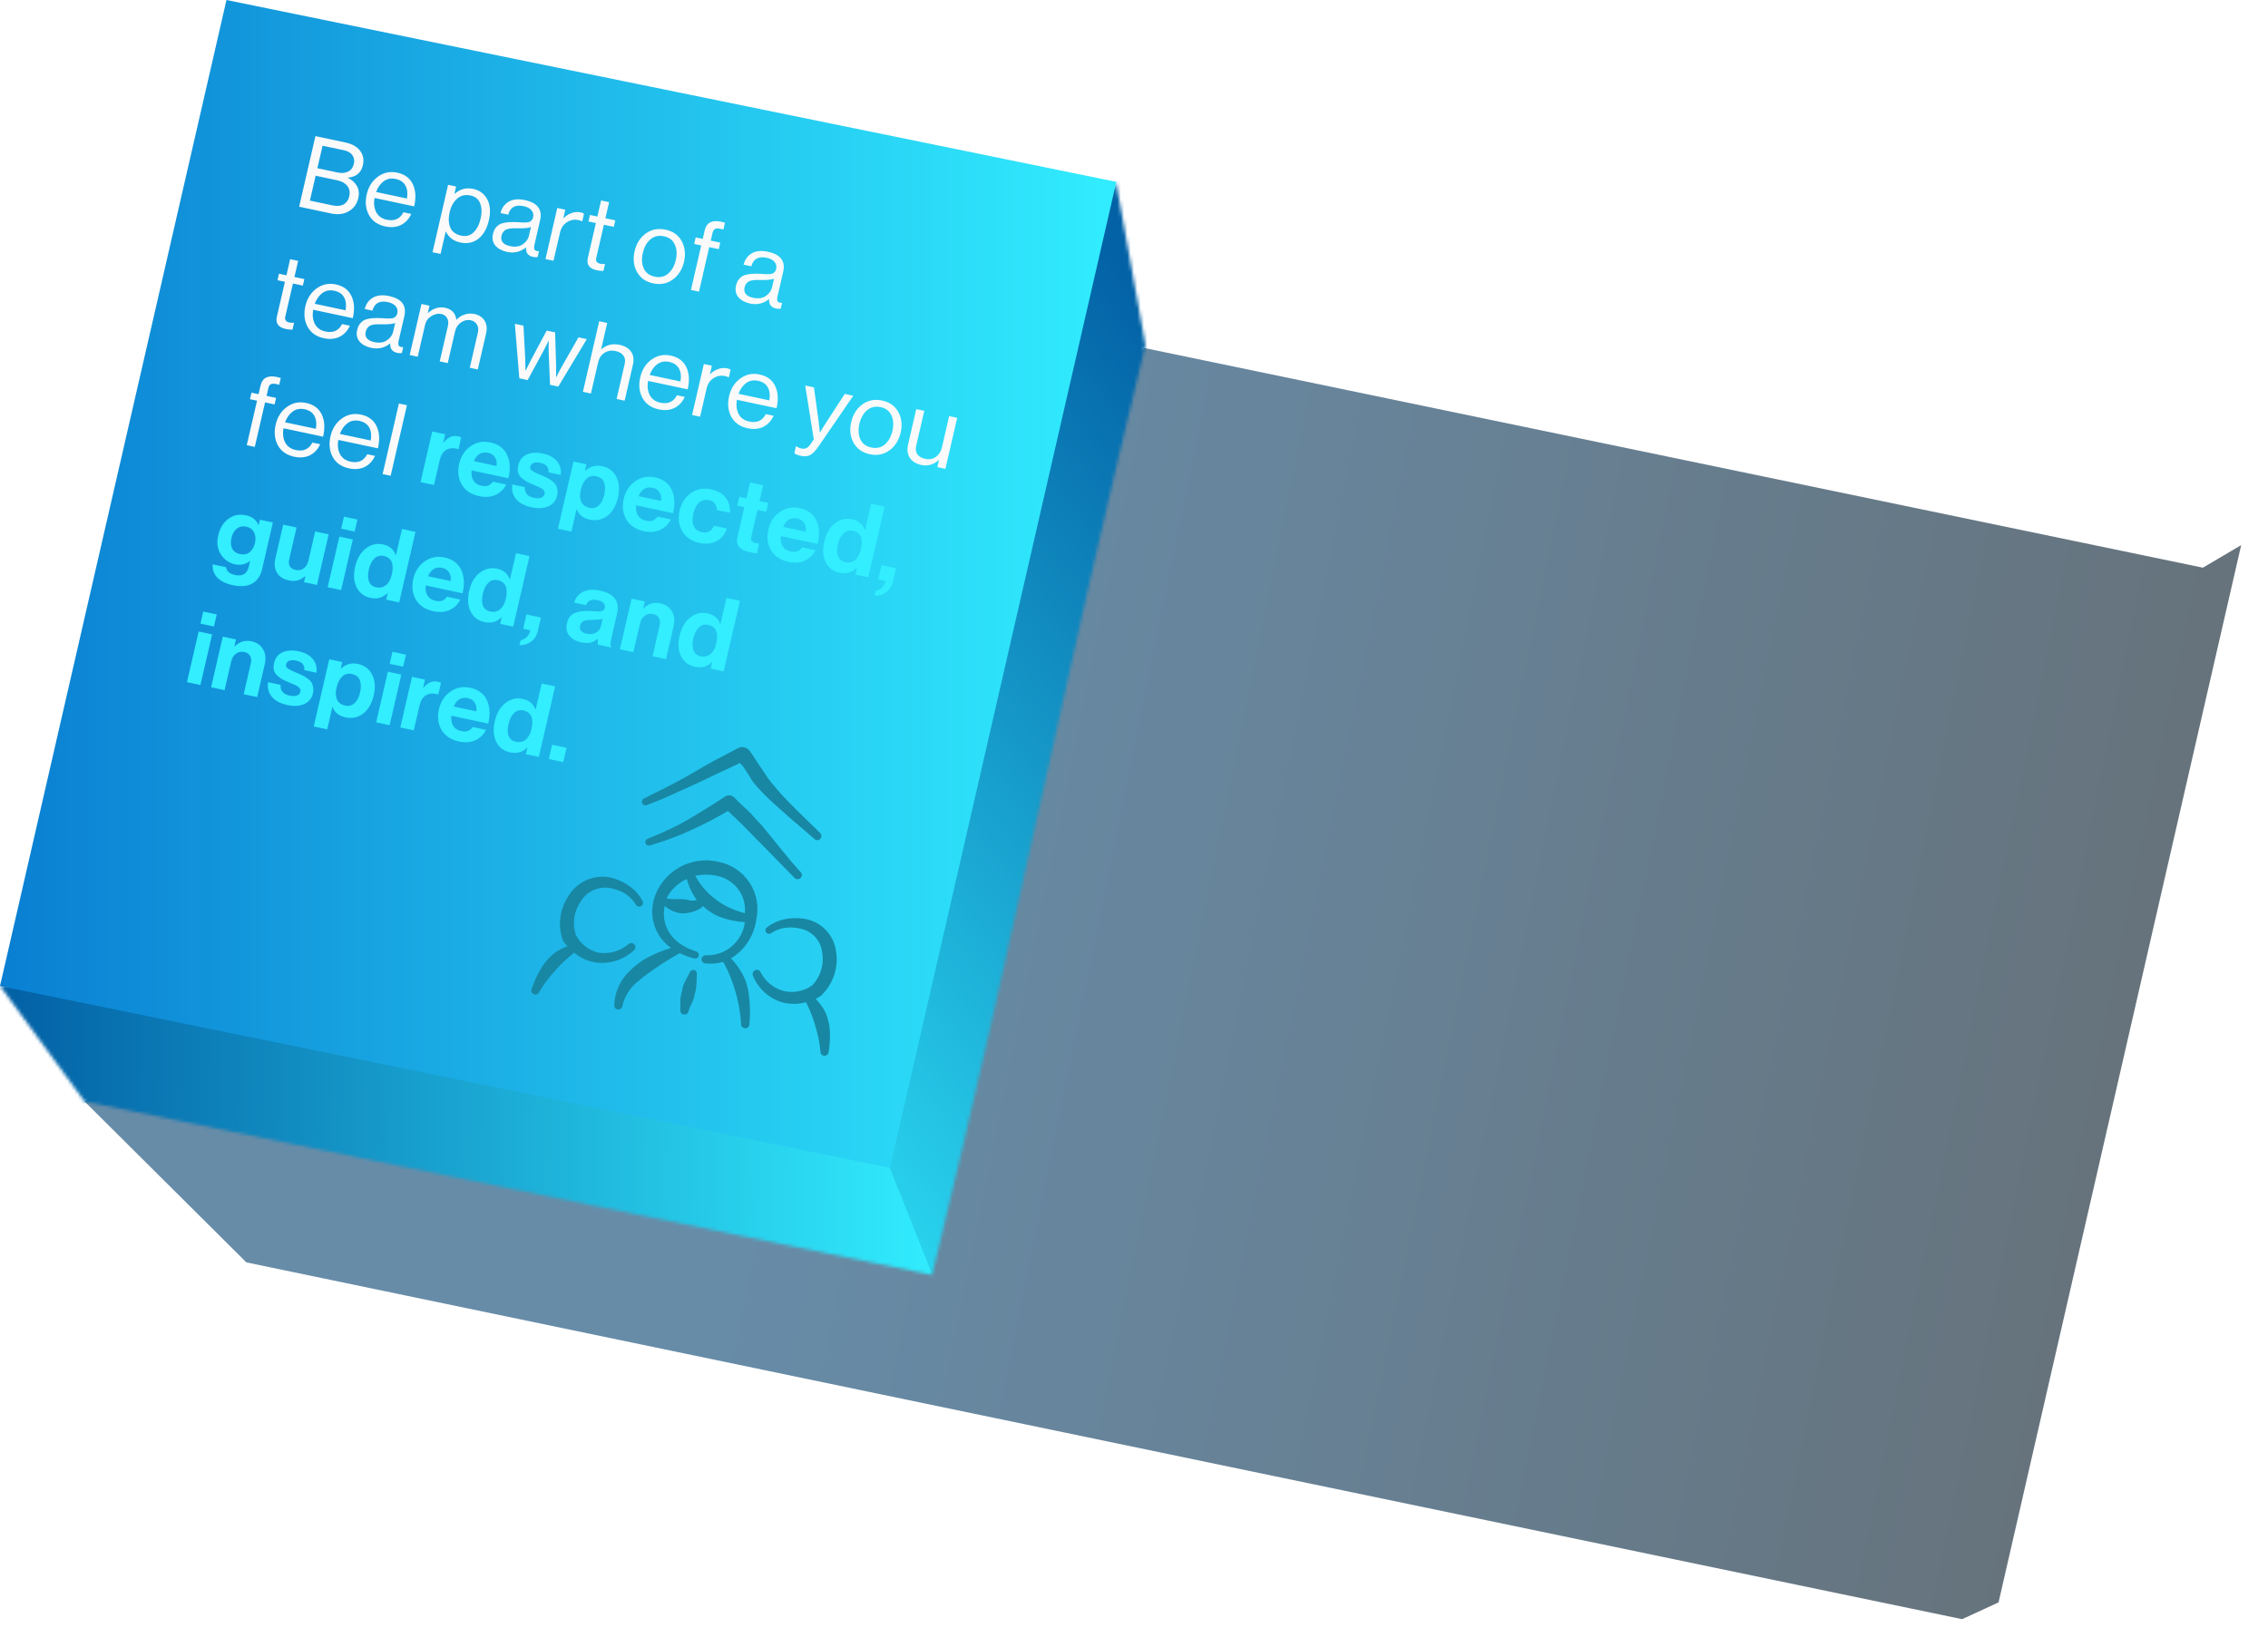 <svg width="687" height="499" viewBox="0 0 687 499" fill="none" xmlns="http://www.w3.org/2000/svg">
<g filter="url(#filter0_f_2307_1271)">
<path d="M74.626 382.499L25.616 333.739L346.727 105.466L667.274 172.007L678.874 165.173L605.384 485.517L594.355 490.604L74.626 382.499Z" fill="url(#paint0_linear_2307_1271)" fill-opacity="0.6"/>
</g>
<mask id="mask0_2307_1271" style="mask-type:alpha" maskUnits="userSpaceOnUse" x="0" y="55" width="347" height="332">
<path d="M214.558 264.716L0.012 298.743L25.623 333.746L282.373 386.301C309.532 274.307 319.809 216.518 346.969 104.524L338.049 55.097L214.558 264.716Z" fill="#D9D9D9"/>
</mask>
<g mask="url(#mask0_2307_1271)">
<g filter="url(#filter1_n_2307_1271)">
<path d="M24.097 342.285L286.054 401.275L320.406 255.031L16.915 197.744L-6.433 297.733L24.097 342.285Z" fill="url(#paint1_linear_2307_1271)"/>
</g>
<g filter="url(#filter2_n_2307_1271)">
<path d="M283.583 389.209L269.483 353.714L238.939 126.747L339.298 53.221L348.815 105.771L283.583 389.209Z" fill="url(#paint2_linear_2307_1271)"/>
</g>
</g>
<g filter="url(#filter3_n_2307_1271)">
<path d="M338.152 55.106L68.601 0L0 298.755L269.574 353.849L338.152 55.106Z" fill="url(#paint3_linear_2307_1271)"/>
</g>
<path fill-rule="evenodd" clip-rule="evenodd" d="M192.119 287.871C192.334 287.648 192.461 287.357 192.478 287.051C192.494 286.746 192.397 286.447 192.207 286.209C192.016 285.972 191.744 285.814 191.441 285.763C191.138 285.712 190.825 285.772 190.56 285.933C189.315 287.024 187.849 287.836 186.265 288.311C184.681 288.787 183.017 288.914 181.389 288.685C179.895 288.346 178.498 287.688 177.296 286.755C176.093 285.823 175.112 284.639 174.422 283.286C173.862 281.61 173.703 279.821 173.96 278.06C174.216 276.3 174.88 274.616 175.899 273.142C176.81 271.619 178.176 270.411 179.803 269.689C181.43 268.966 183.236 268.765 184.967 269.114C186.534 269.399 188.026 269.971 189.378 270.796C190.671 271.619 191.758 272.72 192.567 274.02C192.654 274.229 192.802 274.407 192.992 274.53C193.183 274.654 193.407 274.718 193.636 274.714C193.865 274.71 194.089 274.639 194.279 274.509C194.469 274.379 194.617 274.196 194.703 273.985C194.761 273.844 194.791 273.695 194.79 273.544C194.79 273.393 194.76 273.245 194.701 273.107C193.823 271.385 192.551 269.894 190.987 268.751C189.416 267.561 187.637 266.665 185.736 266.107C183.295 265.399 180.674 265.505 178.273 266.409C175.872 267.313 173.822 268.966 172.433 271.116C170.992 273.14 170.068 275.477 169.744 277.922C169.42 280.366 169.705 282.842 170.574 285.133C170.944 285.708 171.39 286.22 171.91 286.671C170.628 287.169 169.4 287.801 168.249 288.557C167.388 289.176 166.608 289.885 165.909 290.685C165.21 291.462 164.583 292.299 164.034 293.186C162.793 295.219 161.791 297.385 161.049 299.64C160.969 299.828 160.936 300.033 160.952 300.235C160.969 300.438 161.035 300.633 161.144 300.803C161.254 300.973 161.404 301.114 161.581 301.214C161.758 301.313 161.958 301.368 162.163 301.373C162.426 301.376 162.685 301.295 162.901 301.142C163.116 300.989 163.278 300.772 163.362 300.523C164.459 298.693 165.699 296.958 167.081 295.319L168.836 293.341C169.412 292.719 170.026 292.104 170.64 291.49C171.683 290.495 172.779 289.552 173.928 288.663C175.946 290.366 178.438 291.428 181.087 291.713C183.083 291.88 185.099 291.624 187 290.962C188.902 290.3 190.647 289.246 192.119 287.871ZM251.335 311.738C251.228 310.712 251.027 309.699 250.736 308.711C250.456 307.708 250.059 306.742 249.551 305.834C248.84 304.684 248.005 303.615 247.062 302.645C247.688 302.375 248.267 302.028 248.797 301.603C250.565 299.891 251.893 297.784 252.669 295.465C253.444 293.146 253.643 290.684 253.248 288.29C252.935 285.777 251.803 283.448 250.024 281.655C248.245 279.863 245.916 278.705 243.39 278.358C241.471 278.081 239.513 278.142 237.605 278.539C235.684 278.941 233.876 279.777 232.321 280.981C232.204 281.064 232.104 281.169 232.027 281.29C231.95 281.411 231.897 281.546 231.872 281.686C231.847 281.826 231.85 281.969 231.881 282.108C231.911 282.246 231.969 282.376 232.051 282.491C232.133 282.607 232.237 282.704 232.358 282.779C232.478 282.853 232.613 282.903 232.754 282.926C232.895 282.949 233.039 282.944 233.179 282.911C233.319 282.878 233.451 282.819 233.568 282.735C234.87 281.882 236.342 281.324 237.878 281.105C239.465 280.917 241.068 281.019 242.608 281.405C244.332 281.789 245.881 282.703 247.039 284.018C248.196 285.333 248.903 286.981 249.059 288.732C249.354 290.469 249.24 292.256 248.725 293.955C248.21 295.653 247.308 297.217 246.09 298.524C244.853 299.411 243.442 300.028 241.954 300.333C240.465 300.639 238.933 300.625 237.46 300.294C235.9 299.883 234.452 299.142 233.215 298.122C231.978 297.102 230.98 295.826 230.29 294.381C230.119 294.132 229.862 293.953 229.566 293.879C229.271 293.804 228.956 293.839 228.681 293.976C228.406 294.113 228.188 294.343 228.068 294.625C227.948 294.906 227.933 295.219 228.027 295.507C228.761 297.389 229.899 299.085 231.363 300.478C232.828 301.871 234.583 302.927 236.51 303.575C238.983 304.341 241.638 304.374 244.154 303.672C244.801 304.938 245.379 306.237 245.89 307.568C246.176 308.373 246.462 309.178 246.711 309.976L247.431 312.48C247.962 314.497 248.327 316.545 248.526 318.625C248.516 318.789 248.54 318.953 248.595 319.106C248.651 319.26 248.738 319.401 248.85 319.519C248.962 319.638 249.097 319.733 249.248 319.798C249.398 319.864 249.561 319.898 249.726 319.899C250.042 319.9 250.349 319.784 250.587 319.574C250.824 319.363 250.976 319.074 251.012 318.762C251.391 316.436 251.5 314.08 251.335 311.738Z" fill="#1887A3"/>
<path fill-rule="evenodd" clip-rule="evenodd" d="M226.246 298.455C225.906 297.26 225.433 296.108 224.836 295.021C223.903 293.333 222.756 291.772 221.423 290.377C223.494 289.112 225.258 287.404 226.583 285.381C227.908 283.357 228.761 281.07 229.078 278.689C229.945 274.843 229.243 270.836 227.127 267.55C225.01 264.264 221.652 261.967 217.791 261.165C213.68 260.132 209.298 260.757 205.598 262.906C201.898 265.054 199.179 268.552 198.031 272.639C197.307 275.33 197.418 278.163 198.347 280.765C199.277 283.367 200.983 285.616 203.24 287.217C200.84 287.95 198.524 288.895 196.293 290.051C194.282 291.122 192.442 292.488 190.838 294.103C189.382 295.452 188.21 297.073 187.389 298.87C186.569 300.667 186.118 302.603 186.062 304.564C186.034 304.891 186.137 305.213 186.349 305.46C186.561 305.708 186.865 305.859 187.194 305.882C187.522 305.906 187.848 305.798 188.101 305.583C188.353 305.369 188.511 305.065 188.539 304.738C189.257 301.665 191.061 298.933 193.621 297.041C195.09 295.786 196.739 294.609 198.378 293.472C200.812 291.799 203.323 290.24 205.903 288.802C207.288 289.491 208.748 290.025 210.256 290.393C210.397 290.434 210.544 290.446 210.691 290.43C210.837 290.414 210.979 290.369 211.109 290.298C211.238 290.227 211.353 290.132 211.446 290.018C211.539 289.904 211.609 289.772 211.651 289.632C211.727 289.353 211.69 289.058 211.55 288.808C211.409 288.559 211.175 288.375 210.898 288.296C202.896 285.812 200.197 279.952 201.335 274.513C202.311 275.331 203.433 275.958 204.647 276.353C205.21 276.569 205.804 276.696 206.41 276.728C207.04 276.77 207.664 276.733 208.284 276.617C209.844 276.425 211.335 275.838 212.611 274.911C212.611 274.911 212.68 274.612 212.894 274.54L214.146 275.59C215.278 276.455 216.503 277.172 217.819 277.742C220.303 278.705 222.935 279.264 225.614 279.399C225.288 282.218 223.895 284.826 221.718 286.692C219.541 288.558 216.744 289.543 213.893 289.446C213.563 289.416 213.231 289.515 212.969 289.723C212.708 289.931 212.538 290.232 212.495 290.56C212.477 290.721 212.492 290.884 212.538 291.039C212.585 291.193 212.662 291.337 212.765 291.461C212.868 291.585 212.995 291.687 213.139 291.761C213.283 291.835 213.441 291.88 213.604 291.893C215.427 292.123 217.284 291.969 219.057 291.445C220.002 293.085 220.8 294.796 221.451 296.578C221.816 297.553 222.18 298.531 222.498 299.539C222.816 300.547 223.088 301.585 223.351 302.659C223.971 305.173 224.348 307.746 224.488 310.346C224.489 310.59 224.562 310.827 224.697 311.028C224.833 311.23 225.025 311.387 225.25 311.481C225.475 311.575 225.724 311.601 225.966 311.557C226.209 311.513 226.434 311.401 226.615 311.233C226.733 311.12 226.827 310.985 226.893 310.836C226.958 310.687 226.993 310.527 226.997 310.366C227.274 307.672 227.253 304.961 226.936 302.281C226.826 300.985 226.595 299.704 226.246 298.455ZM209.454 272.912L207.654 272.529L205.794 272.408C204.492 272.484 203.193 272.43 201.898 272.246C203.159 269.603 205.353 267.501 208.059 266.346C208.629 268.611 209.633 270.74 211.017 272.617C211.075 272.646 211.139 272.66 211.204 272.657C210.631 272.822 210.048 272.907 209.454 272.912ZM219.375 274.237C218.374 273.664 217.419 273.015 216.519 272.297C214.068 270.435 212.053 268.07 210.608 265.359C212.703 264.915 214.861 264.907 216.946 265.335C219.575 265.802 221.919 267.224 223.527 269.324C225.134 271.425 225.889 274.055 225.646 276.706C223.453 276.15 221.345 275.32 219.371 274.236" fill="#1887A3"/>
<path fill-rule="evenodd" clip-rule="evenodd" d="M211.064 295.228C211.13 294.941 211.079 294.641 210.922 294.394C210.765 294.148 210.515 293.975 210.226 293.914C209.938 293.852 209.635 293.908 209.384 294.067C209.133 294.227 208.955 294.478 208.889 294.766C208.241 296.039 207.544 297.183 207.009 298.48C206.821 299.04 206.689 299.615 206.612 300.198C206.445 300.751 206.316 301.311 206.224 301.879C205.913 303.224 206.154 304.568 206.106 305.968C206.069 306.127 206.066 306.29 206.096 306.449C206.126 306.607 206.188 306.758 206.279 306.89C206.37 307.023 206.488 307.136 206.625 307.221C206.762 307.306 206.916 307.362 207.077 307.386C207.238 307.42 207.404 307.421 207.567 307.391C207.729 307.36 207.884 307.297 208.023 307.206C208.161 307.114 208.28 306.997 208.373 306.86C208.465 306.723 208.529 306.569 208.561 306.408C208.863 305.101 209.635 303.972 210.061 302.808C210.228 302.27 210.354 301.721 210.44 301.165C210.627 300.619 210.756 300.059 210.828 299.484C211.078 297.892 210.979 296.617 211.064 295.228Z" fill="#1887A3"/>
<path fill-rule="evenodd" clip-rule="evenodd" d="M227.466 246.502L223.558 242.811C223.558 242.811 222.615 241.788 222.216 241.468C221.854 241.178 221.407 241.01 220.939 240.988C220.472 240.966 220.006 241.091 219.609 241.345C217.831 242.574 216.007 243.675 214.209 244.817C211.451 246.542 208.747 248.201 205.919 249.716C202.762 251.35 199.523 252.819 196.215 254.115C195.942 254.212 195.717 254.413 195.591 254.673C195.465 254.933 195.447 255.23 195.541 255.5C195.635 255.769 195.834 255.989 196.094 256.11C196.353 256.231 196.653 256.244 196.926 256.147C201.348 254.861 205.668 253.238 209.847 251.291C213.497 249.637 217.05 247.778 220.491 245.721L224.494 249.511L240.73 266.045C240.965 266.273 241.282 266.399 241.614 266.396C241.945 266.393 242.264 266.262 242.503 266.03C242.624 265.918 242.722 265.783 242.791 265.633C242.859 265.483 242.897 265.322 242.901 265.159C242.906 264.995 242.878 264.833 242.818 264.682C242.758 264.531 242.668 264.393 242.554 264.278C238.369 259.744 234.68 254.767 230.667 249.996C229.599 248.833 228.508 247.782 227.466 246.502Z" fill="#1887A3"/>
<path fill-rule="evenodd" clip-rule="evenodd" d="M196.106 243.869C199.035 242.767 201.999 241.516 204.817 240.195C209.196 238.266 213.601 236.224 217.772 234.172L223.542 231.484L224.049 231.161C224.049 231.161 224.924 231.973 225.068 232.2C226.096 233.712 227.049 235.207 227.955 236.732C228.443 237.345 228.96 238.004 229.494 238.587C231.61 240.895 233.864 243.075 236.243 245.116C239.683 248.276 243.293 251.195 246.721 254.235C246.838 254.345 246.975 254.431 247.126 254.488C247.277 254.544 247.438 254.57 247.6 254.565C247.762 254.559 247.922 254.522 248.071 254.455C248.219 254.388 248.353 254.293 248.466 254.175C248.688 253.928 248.808 253.609 248.804 253.281C248.799 252.952 248.67 252.64 248.441 252.407C245.244 249.219 241.841 246.067 238.603 242.714C236.504 240.559 234.537 238.288 232.702 235.899L228.583 229.734C228.109 228.92 227.58 228.14 226.999 227.399C226.618 226.979 226.137 226.662 225.599 226.475C225.131 226.332 224.63 226.321 224.151 226.441C223.373 226.767 222.616 227.143 221.886 227.566L216.033 230.632C211.839 232.954 207.78 235.539 203.65 237.6C200.86 239.123 198.138 240.347 195.274 241.85C195.119 241.891 194.974 241.964 194.849 242.065C194.724 242.166 194.622 242.292 194.55 242.434C194.478 242.577 194.437 242.733 194.43 242.891C194.424 243.05 194.451 243.207 194.511 243.353C194.572 243.499 194.663 243.63 194.779 243.737C194.895 243.844 195.033 243.925 195.185 243.974C195.336 244.022 195.496 244.038 195.655 244.02C195.814 244.002 195.968 243.95 196.106 243.869Z" fill="#1887A3"/>
<path d="M90.612 62.626L95.549 41.243L104.645 43.176C106.907 43.657 108.486 44.641 109.381 46.128C110.081 47.281 110.26 48.595 109.92 50.07C109.395 52.343 107.899 53.594 105.432 53.822L105.411 53.912C106.623 54.483 107.525 55.303 108.119 56.37C108.717 57.418 108.857 58.629 108.54 60.005C108.162 61.64 107.326 62.895 106.033 63.77C104.459 64.858 102.511 65.155 100.189 64.662L90.612 62.626ZM93.873 60.778L100.628 62.214C102.109 62.529 103.313 62.408 104.239 61.852C105.036 61.31 105.548 60.551 105.773 59.574C106.072 58.278 105.89 57.204 105.226 56.351C104.562 55.499 103.549 54.928 102.188 54.639L95.613 53.241L93.873 60.778ZM96.138 50.968L102.202 52.258C103.503 52.534 104.595 52.442 105.479 51.981C106.362 51.521 106.93 50.742 107.183 49.646C107.423 48.609 107.269 47.729 106.722 47.006C106.199 46.268 105.338 45.771 104.137 45.516L97.712 44.15L96.138 50.968ZM116.711 68.613C114.41 68.124 112.756 66.967 111.749 65.142C110.767 63.302 110.545 61.216 111.084 58.883C111.613 56.59 112.738 54.811 114.458 53.545C116.203 52.263 118.156 51.852 120.317 52.312C122.599 52.797 124.176 53.969 125.049 55.827C125.926 57.666 126.061 59.902 125.453 62.533L113.444 59.981C113.167 61.637 113.339 63.075 113.96 64.294C114.606 65.499 115.68 66.26 117.181 66.579C119.503 67.073 121.178 66.32 122.206 64.322L124.578 64.826C123.835 66.404 122.778 67.528 121.405 68.199C120.037 68.849 118.473 68.987 116.711 68.613ZM122.814 56.231C122.236 55.188 121.256 54.519 119.875 54.226C118.494 53.932 117.288 54.157 116.255 54.9C115.243 55.647 114.466 56.736 113.926 58.169L123.263 60.154C123.542 58.582 123.392 57.274 122.814 56.231ZM131.015 76.422L135.731 55.996L138.162 56.513L137.658 58.696L137.718 58.709C139.371 57.282 141.227 56.788 143.289 57.226C145.29 57.651 146.734 58.722 147.619 60.437C148.508 62.132 148.661 64.245 148.076 66.777C147.501 69.269 146.442 71.126 144.901 72.346C143.364 73.546 141.544 73.923 139.443 73.476C137.361 73.033 135.905 71.929 135.074 70.163L135.014 70.15L133.447 76.939L131.015 76.422ZM139.732 71.404C141.173 71.71 142.403 71.386 143.421 70.431C144.44 69.476 145.158 68.092 145.577 66.277C145.996 64.463 145.954 62.917 145.451 61.639C144.953 60.341 143.993 59.541 142.572 59.238C140.951 58.894 139.587 59.21 138.479 60.188C137.376 61.146 136.62 62.512 136.21 64.286C135.791 66.101 135.853 67.651 136.396 68.938C136.939 70.225 138.051 71.047 139.732 71.404ZM161.481 77.847C159.94 77.519 159.226 76.562 159.341 74.976L159.311 74.969C157.652 76.332 155.742 76.784 153.581 76.324C152.04 75.996 150.864 75.36 150.053 74.413C149.243 73.467 148.999 72.296 149.321 70.901C149.487 70.183 149.739 69.588 150.079 69.117C150.444 68.63 150.843 68.265 151.277 68.022C151.715 67.76 152.272 67.575 152.948 67.468C153.648 67.345 154.303 67.285 154.911 67.289C155.523 67.272 156.296 67.29 157.229 67.342C157.828 67.386 158.252 67.413 158.501 67.424C158.775 67.42 159.124 67.41 159.547 67.396C159.975 67.361 160.285 67.291 160.478 67.186C160.67 67.08 160.864 66.923 161.059 66.713C161.255 66.504 161.389 66.24 161.463 65.921C161.665 65.043 161.509 64.309 160.995 63.719C160.505 63.113 159.709 62.693 158.608 62.459C156.107 61.927 154.553 62.789 153.948 65.045L151.607 64.547C152.01 62.981 152.843 61.829 154.105 61.094C155.387 60.362 157.018 60.207 159 60.628C162.822 61.441 164.356 63.482 163.602 66.752L161.903 74.109C161.747 74.787 161.746 75.288 161.902 75.614C162.078 75.945 162.502 76.108 163.175 76.104L163.265 76.124L162.857 77.888C162.42 77.962 161.961 77.949 161.481 77.847ZM154.549 74.585C156.05 74.904 157.31 74.722 158.329 74.039C159.352 73.336 159.983 72.466 160.222 71.43L160.83 68.798C159.984 69.099 158.715 69.227 157.025 69.181C156.397 69.173 155.904 69.173 155.545 69.18C155.191 69.168 154.773 69.205 154.291 69.29C153.814 69.356 153.442 69.466 153.176 69.618C152.91 69.771 152.658 69.999 152.419 70.304C152.185 70.589 152.018 70.951 151.917 71.39C151.53 73.065 152.408 74.129 154.549 74.585ZM171.233 63.542L170.639 66.114L170.699 66.127C171.388 65.416 172.19 64.896 173.106 64.568C174.026 64.219 174.977 64.15 175.958 64.358C176.318 64.435 176.634 64.565 176.907 64.748L176.368 67.081L176.278 67.062C176.001 66.898 175.652 66.772 175.232 66.682C173.991 66.419 172.829 66.632 171.746 67.322C170.667 67.992 169.967 69.025 169.645 70.421L167.663 79.004L165.231 78.487L168.801 63.025L171.233 63.542ZM178.246 67.103L178.701 65.13L180.953 65.608L182.079 60.733L184.51 61.25L183.385 66.125L186.387 66.763L185.931 68.737L182.929 68.099L180.609 78.147C180.388 79.105 180.798 79.694 181.839 79.915C182.279 80.008 182.726 80.03 183.178 79.98L183.268 79.999L182.785 82.093C182.092 82.092 181.426 82.023 180.785 81.887C178.504 81.402 177.593 80.163 178.053 78.169L180.497 67.582L178.246 67.103ZM203.819 84.681C202.099 85.947 200.108 86.339 197.847 85.859C195.585 85.378 193.943 84.213 192.921 82.365C191.919 80.52 191.685 78.442 192.219 76.129C192.753 73.816 193.88 72.027 195.6 70.761C197.34 69.499 199.341 69.109 201.603 69.59C203.864 70.07 205.496 71.233 206.498 73.077C207.5 74.922 207.734 77 207.2 79.313C206.666 81.626 205.539 83.415 203.819 84.681ZM194.987 81.329C195.605 82.653 196.715 83.485 198.316 83.825C199.917 84.165 201.28 83.859 202.403 82.905C203.53 81.932 204.299 80.558 204.708 78.783C205.123 76.989 205.021 75.43 204.402 74.106C203.809 72.767 202.721 71.929 201.14 71.593C199.539 71.253 198.165 71.567 197.017 72.537C195.889 73.51 195.121 74.884 194.711 76.658C194.301 78.433 194.393 79.99 194.987 81.329ZM210.275 73.911L210.73 71.938L212.862 72.391L213.435 69.908C213.73 68.632 214.292 67.79 215.121 67.38C215.955 66.951 217.043 66.879 218.384 67.164C218.764 67.245 219.169 67.352 219.601 67.485L219.124 69.549C218.849 69.469 218.591 69.404 218.351 69.353C217.57 69.187 216.992 69.19 216.616 69.361C216.241 69.532 215.982 69.927 215.839 70.545L215.294 72.907L218.176 73.52L217.72 75.494L214.838 74.881L211.724 88.369L209.292 87.852L212.406 74.364L210.275 73.911ZM235.111 93.497C233.57 93.169 232.856 92.213 232.97 90.626L232.94 90.62C231.282 91.983 229.372 92.434 227.21 91.975C225.669 91.647 224.494 91.01 223.683 90.064C222.873 89.118 222.629 87.947 222.951 86.551C223.116 85.834 223.369 85.239 223.709 84.767C224.074 84.28 224.473 83.915 224.907 83.673C225.345 83.41 225.902 83.226 226.578 83.118C227.278 82.995 227.932 82.936 228.541 82.939C229.153 82.923 229.926 82.941 230.859 82.993C231.458 83.036 231.882 83.064 232.131 83.075C232.405 83.07 232.754 83.061 233.177 83.046C233.605 83.012 233.915 82.942 234.108 82.836C234.3 82.731 234.494 82.573 234.689 82.364C234.884 82.154 235.019 81.89 235.093 81.571C235.295 80.694 235.139 79.96 234.624 79.369C234.134 78.763 233.339 78.343 232.238 78.109C229.736 77.578 228.183 78.439 227.578 80.695L225.237 80.198C225.64 78.631 226.473 77.48 227.735 76.744C229.016 76.013 230.648 75.857 232.629 76.279C236.452 77.091 237.986 79.132 237.231 82.402L235.533 89.759C235.376 90.437 235.376 90.939 235.532 91.265C235.707 91.595 236.132 91.758 236.804 91.755L236.894 91.774L236.487 93.538C236.05 93.613 235.591 93.599 235.111 93.497ZM228.179 90.235C229.68 90.554 230.94 90.372 231.958 89.689C232.982 88.987 233.613 88.117 233.852 87.08L234.46 84.448C233.613 84.749 232.345 84.877 230.655 84.832C230.027 84.824 229.533 84.823 229.175 84.831C228.821 84.818 228.403 84.855 227.921 84.941C227.444 85.007 227.072 85.116 226.806 85.269C226.54 85.421 226.287 85.65 226.049 85.955C225.815 86.24 225.648 86.602 225.547 87.04C225.16 88.715 226.037 89.78 228.179 90.235ZM84.052 84.903L84.507 82.929L86.759 83.407L87.884 78.533L90.316 79.05L89.191 83.924L92.193 84.562L91.737 86.536L88.735 85.898L86.415 95.947C86.194 96.904 86.604 97.493 87.645 97.714C88.085 97.808 88.532 97.829 88.984 97.779L89.074 97.798L88.591 99.892C87.898 99.891 87.232 99.822 86.591 99.686C84.309 99.201 83.399 97.962 83.859 95.968L86.303 85.381L84.052 84.903ZM98.127 102.483C95.825 101.994 94.171 100.837 93.164 99.013C92.182 97.172 91.96 95.086 92.499 92.753C93.028 90.461 94.153 88.681 95.873 87.415C97.618 86.134 99.571 85.723 101.733 86.182C104.014 86.667 105.591 87.839 106.464 89.698C107.341 91.537 107.476 93.772 106.869 96.404L94.86 93.851C94.582 95.507 94.754 96.945 95.376 98.165C96.022 99.369 97.095 100.131 98.596 100.45C100.918 100.943 102.593 100.191 103.621 98.192L105.993 98.696C105.251 100.275 104.193 101.399 102.821 102.069C101.453 102.72 99.888 102.858 98.127 102.483ZM104.229 90.101C103.651 89.058 102.672 88.39 101.291 88.096C99.91 87.803 98.703 88.027 97.671 88.77C96.658 89.517 95.882 90.607 95.341 92.04L104.678 94.024C104.957 92.452 104.807 91.145 104.229 90.101ZM120.351 106.925C118.81 106.597 118.097 105.64 118.211 104.054L118.181 104.048C116.523 105.41 114.613 105.862 112.451 105.403C110.91 105.075 109.734 104.438 108.924 103.492C108.113 102.546 107.869 101.375 108.191 99.979C108.357 99.261 108.61 98.667 108.95 98.195C109.314 97.708 109.713 97.343 110.147 97.101C110.586 96.838 111.143 96.653 111.819 96.546C112.519 96.423 113.173 96.364 113.781 96.367C114.394 96.351 115.167 96.369 116.099 96.421C116.698 96.464 117.122 96.492 117.372 96.503C117.646 96.498 117.994 96.489 118.418 96.474C118.846 96.44 119.156 96.37 119.348 96.264C119.54 96.159 119.734 96.001 119.93 95.792C120.125 95.582 120.259 95.318 120.333 94.999C120.536 94.122 120.38 93.388 119.865 92.797C119.375 92.191 118.58 91.771 117.479 91.537C114.977 91.005 113.424 91.868 112.819 94.123L110.477 93.626C110.881 92.059 111.713 90.908 112.975 90.172C114.257 89.441 115.888 89.285 117.87 89.707C121.693 90.519 123.227 92.56 122.472 95.83L120.773 103.187C120.617 103.865 120.617 104.367 120.772 104.693C120.948 105.023 121.372 105.186 122.045 105.183L122.135 105.202L121.728 106.966C121.29 107.041 120.832 107.027 120.351 106.925ZM113.419 103.663C114.921 103.982 116.18 103.8 117.199 103.117C118.222 102.415 118.853 101.545 119.093 100.508L119.7 97.876C118.854 98.177 117.586 98.305 115.895 98.26C115.267 98.252 114.774 98.251 114.415 98.259C114.061 98.246 113.643 98.283 113.161 98.369C112.684 98.435 112.313 98.544 112.046 98.697C111.78 98.849 111.528 99.078 111.29 99.383C111.056 99.668 110.888 100.03 110.787 100.468C110.4 102.143 111.278 103.208 113.419 103.663ZM124.102 107.565L127.671 92.104L130.103 92.621L129.592 94.834L129.652 94.846C130.332 94.175 131.125 93.695 132.032 93.407C132.943 93.099 133.869 93.044 134.809 93.244C136.831 93.674 137.97 94.878 138.227 96.857L138.287 96.87C138.965 96.115 139.79 95.589 140.761 95.294C141.737 94.978 142.705 94.923 143.666 95.127C145.087 95.429 146.127 96.11 146.785 97.17C147.447 98.21 147.597 99.518 147.233 101.093L144.727 111.949L142.295 111.432L144.774 100.696C144.99 99.759 144.88 98.962 144.444 98.304C144.033 97.631 143.427 97.21 142.626 97.039C141.605 96.822 140.623 97.032 139.678 97.668C138.733 98.303 138.125 99.21 137.853 100.386L135.63 110.016L133.198 109.499L135.677 98.762C135.893 97.825 135.814 97.034 135.437 96.39C135.086 95.729 134.51 95.314 133.709 95.144C132.709 94.931 131.694 95.144 130.664 95.783C129.66 96.406 129.024 97.296 128.757 98.452L126.533 108.082L124.102 107.565ZM157.31 114.624L155.956 98.116L158.568 98.671L159.098 108.792L159.172 112.29L159.232 112.303C159.845 111.011 160.356 109.98 160.765 109.209L165.593 100.164L168.145 100.707L168.451 110.843L168.449 114.262L168.509 114.275C169.142 112.987 169.688 111.942 170.146 111.14L175.23 102.213L177.752 102.749L169.109 117.132L166.617 116.602L166.196 106.693L166.191 103.303L166.131 103.29C165.552 104.527 165.043 105.548 164.605 106.354L159.832 115.16L157.31 114.624ZM183.934 97.851L182.098 105.806L182.158 105.818C183.727 104.479 185.552 104.03 187.634 104.473C189.275 104.821 190.457 105.522 191.18 106.575C191.902 107.628 192.08 108.952 191.711 110.547L189.205 121.403L186.773 120.887L189.231 110.24C189.461 109.243 189.328 108.409 188.832 107.739C188.341 107.049 187.544 106.587 186.444 106.353C185.203 106.089 184.09 106.271 183.105 106.898C182.12 107.526 181.483 108.467 181.193 109.723L178.998 119.234L176.566 118.717L181.502 97.334L183.934 97.851ZM199.566 124.045C197.264 123.556 195.61 122.399 194.603 120.574C193.621 118.734 193.4 116.648 193.938 114.315C194.468 112.022 195.592 110.243 197.312 108.977C199.057 107.695 201.01 107.284 203.172 107.744C205.453 108.229 207.031 109.401 207.903 111.26C208.781 113.098 208.915 115.334 208.308 117.965L196.299 115.413C196.022 117.069 196.194 118.507 196.815 119.727C197.461 120.931 198.534 121.692 200.035 122.011C202.357 122.505 204.032 121.752 205.06 119.754L207.432 120.258C206.69 121.836 205.632 122.96 204.26 123.631C202.892 124.281 201.327 124.419 199.566 124.045ZM205.668 111.663C205.09 110.62 204.111 109.951 202.73 109.658C201.349 109.364 200.142 109.589 199.11 110.332C198.097 111.079 197.321 112.168 196.78 113.601L206.117 115.586C206.396 114.014 206.247 112.706 205.668 111.663ZM215.637 110.801L215.044 113.373L215.104 113.386C215.793 112.675 216.595 112.155 217.511 111.827C218.431 111.479 219.382 111.409 220.362 111.617C220.723 111.694 221.039 111.824 221.312 112.008L220.773 114.34L220.683 114.321C220.406 114.158 220.057 114.031 219.637 113.942C218.396 113.678 217.234 113.891 216.151 114.581C215.072 115.251 214.372 116.284 214.049 117.68L212.068 126.263L209.636 125.746L213.206 110.285L215.637 110.801ZM226.479 129.765C224.178 129.276 222.523 128.119 221.517 126.295C220.535 124.455 220.313 122.368 220.852 120.036C221.381 117.743 222.506 115.963 224.226 114.698C225.97 113.416 227.924 113.005 230.085 113.465C232.367 113.949 233.944 115.121 234.817 116.98C235.694 118.819 235.829 121.054 235.221 123.686L223.212 121.133C222.935 122.79 223.107 124.228 223.728 125.447C224.374 126.651 225.448 127.413 226.949 127.732C229.27 128.225 230.945 127.473 231.974 125.474L234.346 125.978C233.603 127.557 232.546 128.681 231.173 129.351C229.805 130.002 228.241 130.14 226.479 129.765ZM232.582 117.384C232.004 116.34 231.024 115.672 229.643 115.379C228.262 115.085 227.056 115.31 226.023 116.052C225.011 116.799 224.234 117.889 223.694 119.322L233.03 121.307C233.309 119.734 233.16 118.427 232.582 117.384ZM242.73 138.145C241.809 137.95 241.104 137.685 240.614 137.351L241.111 135.197L241.231 135.223C241.581 135.527 242.106 135.754 242.806 135.903C243.347 136.018 243.829 135.974 244.254 135.771C244.674 135.589 245.107 135.168 245.553 134.51L246.506 133.112L243.907 116.81L246.549 117.372L247.989 127.78L248.342 131.024L248.402 131.037C249.029 129.957 249.602 129.023 250.12 128.233L255.886 119.357L258.468 119.905L247.974 135.213C247.023 136.6 246.168 137.485 245.408 137.868C244.643 138.27 243.75 138.362 242.73 138.145ZM269.436 136.449C267.716 137.715 265.725 138.107 263.463 137.627C261.201 137.146 259.559 135.981 258.537 134.133C257.535 132.288 257.301 130.209 257.835 127.897C258.369 125.584 259.496 123.795 261.216 122.529C262.956 121.267 264.957 120.877 267.219 121.358C269.481 121.838 271.113 123.001 272.115 124.845C273.116 126.69 273.351 128.768 272.817 131.081C272.283 133.394 271.156 135.183 269.436 136.449ZM260.603 133.097C261.222 134.421 262.331 135.253 263.933 135.593C265.534 135.933 266.896 135.627 268.019 134.673C269.146 133.7 269.915 132.326 270.325 130.551C270.739 128.757 270.637 127.198 270.019 125.874C269.425 124.535 268.338 123.697 266.756 123.361C265.155 123.021 263.781 123.335 262.633 124.305C261.506 125.278 260.737 126.652 260.327 128.426C259.918 130.201 260.01 131.758 260.603 133.097ZM286.37 142.056L283.938 141.54L284.428 139.416L284.368 139.403C282.765 140.799 281.013 141.294 279.112 140.89C277.511 140.55 276.343 139.831 275.61 138.734C274.881 137.617 274.7 136.261 275.069 134.666L277.54 123.959L279.972 124.476L277.514 135.123C277.284 136.12 277.405 136.961 277.876 137.647C278.368 138.337 279.164 138.799 280.265 139.033C281.486 139.293 282.561 139.092 283.49 138.432C284.42 137.772 285.027 136.824 285.312 135.588L287.508 126.078L289.94 126.595L286.37 142.056ZM75.728 120.954L76.184 118.981L78.316 119.434L78.889 116.951C79.183 115.675 79.745 114.833 80.575 114.423C81.409 113.994 82.496 113.922 83.837 114.207C84.218 114.288 84.623 114.395 85.054 114.528L84.578 116.592C84.302 116.512 84.044 116.447 83.804 116.396C83.024 116.23 82.446 116.233 82.07 116.404C81.695 116.575 81.436 116.97 81.293 117.588L80.748 119.951L83.63 120.563L83.174 122.537L80.292 121.924L77.178 135.412L74.746 134.895L77.86 121.407L75.728 120.954ZM89.129 138.392C86.827 137.902 85.173 136.746 84.167 134.921C83.185 133.081 82.963 130.994 83.502 128.662C84.031 126.369 85.156 124.59 86.876 123.324C88.62 122.042 90.573 121.631 92.735 122.091C95.017 122.576 96.594 123.748 97.467 125.606C98.344 127.445 98.479 129.68 97.871 132.312L85.862 129.76C85.585 131.416 85.757 132.854 86.378 134.073C87.024 135.277 88.097 136.039 89.599 136.358C91.92 136.852 93.595 136.099 94.624 134.101L96.996 134.605C96.253 136.183 95.196 137.307 93.823 137.978C92.455 138.628 90.891 138.766 89.129 138.392ZM95.232 126.01C94.654 124.967 93.674 124.298 92.293 124.005C90.912 123.711 89.705 123.936 88.673 124.678C87.661 125.425 86.884 126.515 86.343 127.948L95.68 129.933C95.959 128.361 95.81 127.053 95.232 126.01ZM105.738 141.922C103.436 141.433 101.782 140.276 100.775 138.451C99.793 136.611 99.572 134.525 100.11 132.192C100.639 129.899 101.764 128.12 103.484 126.854C105.229 125.572 107.182 125.161 109.343 125.621C111.625 126.106 113.202 127.278 114.075 129.137C114.952 130.975 115.087 133.211 114.48 135.842L102.471 133.29C102.193 134.946 102.365 136.384 102.987 137.604C103.632 138.808 104.706 139.569 106.207 139.888C108.529 140.382 110.204 139.629 111.232 137.631L113.604 138.135C112.862 139.713 111.804 140.837 110.432 141.508C109.064 142.158 107.499 142.296 105.738 141.922ZM111.84 129.54C111.262 128.497 110.283 127.828 108.902 127.535C107.521 127.241 106.314 127.466 105.282 128.209C104.269 128.956 103.493 130.046 102.952 131.478L112.289 133.463C112.568 131.891 112.418 130.583 111.84 129.54ZM115.898 143.642L120.835 122.259L123.266 122.776L118.33 144.159L115.898 143.642Z" fill="#FAFAFA"/>
<path d="M134.855 131.577L134.288 134.029L134.379 134.048C135.066 133.253 135.748 132.708 136.425 132.413C137.107 132.097 137.888 132.033 138.769 132.221C139.189 132.31 139.5 132.418 139.702 132.544L138.88 136.103L138.79 136.084C137.442 135.651 136.262 135.714 135.251 136.273C134.24 136.832 133.553 137.899 133.189 139.474L131.463 146.951L127.38 146.083L130.922 130.741L134.855 131.577ZM145.198 150.341C142.716 149.813 140.939 148.641 139.868 146.824C138.801 144.986 138.542 142.881 139.09 140.509C139.619 138.216 140.771 136.453 142.547 135.22C144.327 133.967 146.328 133.576 148.55 134.049C150.971 134.563 152.649 135.798 153.584 137.754C154.518 139.71 154.661 142.093 154.012 144.904L142.843 142.53C142.723 143.78 142.914 144.815 143.418 145.633C143.927 146.431 144.752 146.952 145.893 147.194C147.394 147.513 148.529 147.096 149.3 145.942L153.323 146.797C152.691 148.169 151.654 149.203 150.213 149.901C148.771 150.598 147.099 150.745 145.198 150.341ZM147.885 137.201C145.903 136.78 144.459 137.624 143.552 139.732L150.398 141.187C150.563 140.197 150.415 139.339 149.952 138.614C149.495 137.868 148.805 137.397 147.885 137.201ZM161.138 153.729C158.936 153.261 157.325 152.417 156.305 151.196C155.29 149.955 154.916 148.485 155.182 146.784L158.965 147.588C158.834 149.338 159.759 150.424 161.741 150.845C162.641 151.037 163.369 151.024 163.923 150.807C164.497 150.594 164.846 150.219 164.97 149.681C165.016 149.481 165.018 149.293 164.974 149.117C164.951 148.944 164.863 148.779 164.711 148.621C164.583 148.448 164.458 148.306 164.336 148.197C164.235 148.092 164.033 147.965 163.731 147.817C163.429 147.669 163.193 147.556 163.022 147.478C162.871 147.404 162.592 147.293 162.186 147.144C161.804 146.979 161.538 146.859 161.387 146.785C160.583 146.447 159.929 146.141 159.426 145.867C158.947 145.577 158.454 145.21 157.947 144.768C157.445 144.306 157.108 143.763 156.937 143.141C156.79 142.504 156.809 141.786 156.993 140.989C157.361 139.394 158.222 138.301 159.576 137.71C160.951 137.124 162.558 137.026 164.4 137.418C166.381 137.839 167.826 138.627 168.736 139.782C169.669 140.922 170.034 142.297 169.831 143.906L166.138 143.121C166.323 141.591 165.505 140.633 163.684 140.246C162.863 140.072 162.178 140.083 161.629 140.28C161.099 140.481 160.773 140.851 160.648 141.389C160.607 141.568 160.598 141.744 160.621 141.917C160.669 142.073 160.759 142.228 160.891 142.382C161.049 142.52 161.198 142.646 161.34 142.76C161.486 142.853 161.7 142.972 161.982 143.116C162.268 143.239 162.515 143.354 162.721 143.461C162.932 143.548 163.218 143.671 163.58 143.832C163.947 143.973 164.235 144.086 164.446 144.173C165.055 144.449 165.545 144.689 165.918 144.894C166.315 145.083 166.754 145.364 167.235 145.738C167.72 146.092 168.076 146.461 168.302 146.844C168.553 147.211 168.727 147.687 168.823 148.272C168.943 148.841 168.923 149.475 168.762 150.173C168.412 151.688 167.533 152.767 166.125 153.409C164.742 154.035 163.079 154.142 161.138 153.729ZM169.009 160.202L173.711 139.836L177.644 140.672L177.202 142.586L177.292 142.605C178.792 141.292 180.482 140.836 182.364 141.236C184.385 141.666 185.834 142.758 186.709 144.513C187.585 146.268 187.744 148.351 187.188 150.764C186.617 153.236 185.551 155.08 183.989 156.296C182.432 157.492 180.653 157.877 178.651 157.452C176.65 157.026 175.337 155.984 174.712 154.324L174.652 154.311L173.092 161.07L169.009 160.202ZM178.561 153.887C179.602 154.108 180.517 153.874 181.306 153.184C182.115 152.499 182.685 151.438 183.017 150.003C183.371 148.467 183.36 147.2 182.982 146.199C182.604 145.198 181.814 144.57 180.613 144.315C179.392 144.056 178.386 144.323 177.594 145.116C176.806 145.89 176.242 147.015 175.902 148.49C175.575 149.906 175.635 151.1 176.082 152.074C176.534 153.027 177.36 153.632 178.561 153.887ZM195.052 160.938C192.57 160.41 190.794 159.238 189.723 157.42C188.656 155.583 188.397 153.478 188.944 151.106C189.474 148.813 190.626 147.05 192.402 145.817C194.182 144.564 196.183 144.173 198.404 144.645C200.826 145.16 202.504 146.395 203.438 148.351C204.373 150.307 204.515 152.69 203.866 155.501L192.698 153.127C192.577 154.377 192.769 155.412 193.273 156.23C193.782 157.028 194.606 157.549 195.747 157.791C197.248 158.11 198.384 157.693 199.154 156.539L203.177 157.394C202.546 158.766 201.509 159.8 200.067 160.498C198.625 161.195 196.954 161.342 195.052 160.938ZM197.739 147.798C195.758 147.377 194.314 148.221 193.407 150.329L200.252 151.784C200.418 150.794 200.269 149.936 199.807 149.211C199.349 148.465 198.66 147.994 197.739 147.798ZM211.893 164.517C209.511 164.011 207.777 162.837 206.691 160.996C205.604 159.154 205.33 157.067 205.868 154.734C206.407 152.402 207.554 150.617 209.309 149.379C211.085 148.146 213.124 147.774 215.425 148.263C217.367 148.676 218.831 149.521 219.817 150.797C220.803 152.073 221.238 153.599 221.122 155.373L217.129 154.524C217.15 153.796 216.961 153.16 216.562 152.615C216.163 152.07 215.593 151.719 214.853 151.562C213.652 151.306 212.632 151.539 211.794 152.26C210.955 152.982 210.361 154.1 210.012 155.615C209.666 157.11 209.703 158.363 210.121 159.372C210.543 160.361 211.355 160.983 212.556 161.238C214.337 161.617 215.568 160.969 216.249 159.294L220.182 160.13C219.65 161.795 218.635 163.054 217.137 163.906C215.642 164.739 213.895 164.943 211.893 164.517ZM223.333 153.207L223.955 150.516L226.086 150.969L227.191 146.184L231.184 147.032L230.079 151.817L232.721 152.379L232.1 155.071L229.458 154.509L227.58 162.644C227.345 163.66 227.738 164.277 228.759 164.494L229.967 164.72L229.276 167.71C228.646 167.618 227.791 167.457 226.71 167.228C225.53 166.977 224.603 166.487 223.932 165.758C223.264 165.01 223.083 163.978 223.387 162.662L225.465 153.66L223.333 153.207ZM238.867 170.251C236.386 169.723 234.609 168.551 233.538 166.734C232.471 164.896 232.212 162.791 232.759 160.419C233.289 158.126 234.441 156.363 236.217 155.13C237.997 153.877 239.998 153.486 242.219 153.959C244.641 154.473 246.319 155.709 247.253 157.664C248.188 159.62 248.33 162.003 247.681 164.814L236.513 162.44C236.392 163.691 236.584 164.725 237.088 165.543C237.597 166.341 238.421 166.862 239.562 167.104C241.063 167.423 242.199 167.006 242.969 165.852L246.992 166.707C246.361 168.079 245.324 169.113 243.882 169.811C242.44 170.508 240.769 170.655 238.867 170.251ZM241.554 157.112C239.573 156.69 238.129 157.534 237.222 159.642L244.067 161.097C244.233 160.107 244.084 159.249 243.622 158.524C243.164 157.778 242.475 157.307 241.554 157.112ZM254.327 173.537C252.386 173.124 250.983 172.063 250.118 170.352C249.257 168.621 249.113 166.52 249.683 164.048C250.236 161.655 251.295 159.841 252.861 158.605C254.452 157.354 256.208 156.932 258.129 157.34C260.051 157.749 261.327 158.815 261.958 160.539L262.048 160.558L263.871 152.663L267.954 153.53L263.017 174.913L259.084 174.078L259.547 172.074L259.487 172.061C258.109 173.483 256.389 173.975 254.327 173.537ZM256.015 170.319C257.216 170.574 258.221 170.359 259.03 169.674C259.859 168.992 260.44 167.934 260.771 166.498C261.526 163.229 260.712 161.341 258.331 160.834C257.23 160.6 256.288 160.86 255.505 161.614C254.722 162.368 254.163 163.473 253.827 164.928C253.481 166.424 253.495 167.639 253.866 168.576C254.258 169.517 254.974 170.098 256.015 170.319ZM264.916 180.525L265.254 179.06C266.865 178.628 267.855 177.615 268.223 176.02L266.032 175.554L267.033 171.218L271.416 172.149L270.47 176.247C270.139 177.682 269.449 178.759 268.401 179.478C267.369 180.22 266.207 180.57 264.916 180.525ZM70.529 177.31C68.447 176.868 66.873 176.094 65.805 174.988C64.757 173.887 64.298 172.556 64.428 170.993L68.481 171.855C68.619 173.077 69.519 173.864 71.18 174.217C73.461 174.702 74.849 173.878 75.341 171.744L75.728 170.07L75.638 170.051C74.301 171.021 72.822 171.334 71.2 170.99C69.379 170.603 67.942 169.597 66.889 167.971C65.857 166.351 65.596 164.434 66.107 162.221C66.632 159.948 67.671 158.265 69.225 157.173C70.783 156.061 72.543 155.714 74.505 156.131C76.366 156.526 77.631 157.506 78.299 159.071L78.359 159.083L78.731 157.468L82.664 158.304L79.392 172.48C78.931 174.474 77.962 175.899 76.483 176.756C74.975 177.649 72.99 177.833 70.529 177.31ZM72.644 167.877C73.864 168.136 74.865 167.941 75.645 167.291C76.425 166.641 76.955 165.708 77.236 164.492C77.512 163.296 77.42 162.241 76.959 161.327C76.522 160.398 75.714 159.807 74.533 159.556C73.492 159.335 72.564 159.535 71.749 160.157C70.953 160.783 70.408 161.733 70.114 163.009C69.814 164.305 69.89 165.388 70.34 166.258C70.815 167.112 71.583 167.651 72.644 167.877ZM96.012 177.236L92.079 176.4L92.493 174.606L92.403 174.587C91.668 175.225 90.919 175.652 90.155 175.866C89.412 176.084 88.52 176.083 87.479 175.862C85.798 175.504 84.602 174.727 83.891 173.531C83.181 172.334 83.021 170.888 83.412 169.193L85.774 158.965L89.827 159.827L87.624 169.367C87.196 171.221 87.833 172.329 89.534 172.691C90.475 172.891 91.299 172.731 92.007 172.212C92.714 171.693 93.188 170.915 93.427 169.879L95.471 161.026L99.554 161.894L96.012 177.236ZM99.254 177.925L102.796 162.583L106.879 163.451L103.337 178.793L99.254 177.925ZM103.348 160.191L104.19 156.542L108.273 157.41L107.431 161.059L103.348 160.191ZM112.229 181.154C110.287 180.741 108.884 179.68 108.019 177.969C107.159 176.238 107.014 174.137 107.585 171.664C108.137 169.272 109.197 167.458 110.763 166.222C112.353 164.97 114.11 164.549 116.031 164.957C117.952 165.366 119.229 166.432 119.859 168.156L119.95 168.175L121.772 160.279L125.855 161.147L120.919 182.53L116.986 181.694L117.448 179.691L117.388 179.678C116.01 181.1 114.29 181.592 112.229 181.154ZM113.916 177.936C115.117 178.191 116.122 177.976 116.932 177.291C117.761 176.609 118.341 175.551 118.672 174.115C119.427 170.846 118.614 168.958 116.232 168.451C115.131 168.217 114.189 168.477 113.406 169.231C112.624 169.985 112.064 171.09 111.728 172.545C111.383 174.04 111.396 175.256 111.768 176.193C112.159 177.134 112.876 177.715 113.916 177.936ZM131.305 185.209C128.823 184.681 127.047 183.509 125.975 181.691C124.909 179.854 124.649 177.749 125.197 175.377C125.726 173.084 126.879 171.321 128.654 170.088C130.434 168.835 132.435 168.444 134.657 168.916C137.079 169.431 138.757 170.666 139.691 172.622C140.626 174.577 140.768 176.961 140.119 179.772L128.951 177.398C128.83 178.648 129.022 179.683 129.526 180.501C130.034 181.299 130.859 181.82 132 182.062C133.501 182.381 134.637 181.964 135.407 180.81L139.43 181.665C138.799 183.037 137.762 184.071 136.32 184.769C134.878 185.466 133.206 185.613 131.305 185.209ZM133.992 172.069C132.011 171.648 130.567 172.492 129.66 174.6L136.505 176.055C136.671 175.065 136.522 174.207 136.06 173.481C135.602 172.736 134.913 172.265 133.992 172.069ZM146.765 188.495C144.823 188.082 143.42 187.02 142.555 185.31C141.695 183.579 141.55 181.478 142.121 179.005C142.674 176.613 143.733 174.799 145.299 173.563C146.89 172.311 148.646 171.89 150.567 172.298C152.489 172.707 153.765 173.773 154.396 175.496L154.486 175.516L156.309 167.62L160.392 168.488L155.455 189.871L151.522 189.035L151.985 187.032L151.925 187.019C150.546 188.441 148.826 188.933 146.765 188.495ZM148.453 185.277C149.654 185.532 150.659 185.317 151.468 184.631C152.297 183.95 152.877 182.892 153.209 181.456C153.964 178.186 153.15 176.298 150.768 175.792C149.668 175.558 148.726 175.818 147.943 176.572C147.16 177.326 146.6 178.431 146.264 179.886C145.919 181.381 145.932 182.597 146.304 183.534C146.696 184.475 147.412 185.056 148.453 185.277ZM157.353 195.483L157.692 194.017C159.303 193.586 160.293 192.573 160.661 190.978L158.469 190.512L159.47 186.176L163.854 187.107L162.908 191.204C162.576 192.64 161.887 193.717 160.839 194.435C159.807 195.178 158.645 195.527 157.353 195.483ZM181.189 195.341C181.048 195.039 181.019 194.437 181.102 193.534L181.042 193.522C180.449 194.086 179.772 194.475 179.008 194.689C178.245 194.904 177.253 194.881 176.032 194.622C174.411 194.277 173.204 193.592 172.412 192.566C171.62 191.54 171.397 190.279 171.742 188.784C172.101 187.229 172.904 186.207 174.15 185.719C175.401 185.211 177.04 185.026 179.066 185.164C180.553 185.271 181.58 185.28 182.146 185.191C182.717 185.083 183.065 184.759 183.189 184.221C183.318 183.662 183.199 183.177 182.832 182.764C182.47 182.332 181.869 182.026 181.028 181.848C179.167 181.452 178.01 181.959 177.559 183.369L173.926 182.597C174.322 181.154 175.191 180.074 176.533 179.355C177.875 178.636 179.606 178.502 181.728 178.953C186.051 179.872 187.778 182.216 186.908 185.984L185.106 193.789C184.839 194.946 184.856 195.692 185.156 196.028L185.121 196.177L181.189 195.341ZM177.679 191.991C178.799 192.229 179.747 192.127 180.521 191.685C181.315 191.247 181.804 190.63 181.988 189.832L182.52 187.53C182.019 187.695 181 187.792 179.46 187.82C178.24 187.833 177.35 187.958 176.791 188.194C176.237 188.411 175.882 188.859 175.726 189.537C175.426 190.833 176.077 191.651 177.679 191.991ZM195.312 182.248L194.829 184.342L194.919 184.361C196.366 182.912 198.081 182.398 200.062 182.819C201.643 183.155 202.8 183.965 203.532 185.251C204.269 186.516 204.442 187.996 204.051 189.69L201.738 199.709L197.655 198.841L199.829 189.421C200.023 188.583 199.939 187.854 199.578 187.234C199.238 186.618 198.647 186.22 197.807 186.041C196.906 185.85 196.079 186.019 195.327 186.55C194.595 187.084 194.109 187.87 193.869 188.907L191.86 197.609L187.777 196.742L191.319 181.4L195.312 182.248ZM210.516 202.045C208.574 201.633 207.171 200.571 206.306 198.86C205.446 197.13 205.301 195.028 205.872 192.556C206.424 190.163 207.483 188.349 209.049 187.113C210.64 185.862 212.396 185.44 214.318 185.849C216.239 186.257 217.515 187.323 218.146 189.047L218.236 189.066L220.059 181.171L224.142 182.039L219.205 203.422L215.273 202.586L215.735 200.582L215.675 200.569C214.297 201.992 212.577 202.484 210.516 202.045ZM212.203 198.827C213.404 199.083 214.409 198.868 215.218 198.182C216.048 197.501 216.628 196.442 216.959 195.007C217.714 191.737 216.901 189.849 214.519 189.343C213.418 189.109 212.476 189.369 211.693 190.123C210.91 190.876 210.351 191.981 210.015 193.437C209.67 194.932 209.683 196.148 210.055 197.084C210.446 198.025 211.163 198.606 212.203 198.827ZM56.629 206.686L60.171 191.344L64.254 192.212L60.712 207.554L56.629 206.686ZM60.723 188.951L61.565 185.303L65.648 186.171L64.806 189.819L60.723 188.951ZM71.478 193.747L70.995 195.841L71.085 195.86C72.532 194.411 74.247 193.897 76.228 194.318C77.809 194.654 78.966 195.465 79.698 196.75C80.435 198.015 80.608 199.495 80.216 201.189L77.903 211.208L73.82 210.34L75.995 200.92C76.189 200.082 76.105 199.353 75.744 198.733C75.404 198.117 74.813 197.719 73.972 197.54C73.072 197.349 72.245 197.518 71.493 198.049C70.76 198.583 70.275 199.369 70.035 200.406L68.026 209.109L63.943 208.241L67.485 192.899L71.478 193.747ZM87.162 213.647C84.96 213.179 83.349 212.334 82.329 211.113C81.314 209.873 80.939 208.402 81.206 206.702L84.989 207.506C84.858 209.256 85.783 210.342 87.764 210.763C88.665 210.954 89.392 210.941 89.947 210.725C90.52 210.512 90.87 210.136 90.994 209.598C91.04 209.399 91.041 209.211 90.998 209.034C90.975 208.862 90.887 208.697 90.734 208.539C90.607 208.365 90.482 208.224 90.36 208.114C90.258 208.009 90.057 207.883 89.755 207.735C89.453 207.587 89.217 207.474 89.046 207.396C88.895 207.322 88.616 207.21 88.21 207.061C87.828 206.896 87.561 206.777 87.41 206.703C86.607 206.365 85.953 206.059 85.449 205.784C84.97 205.494 84.478 205.128 83.971 204.686C83.469 204.223 83.132 203.681 82.96 203.059C82.814 202.421 82.832 201.704 83.017 200.906C83.385 199.311 84.246 198.218 85.6 197.628C86.974 197.041 88.582 196.944 90.424 197.335C92.405 197.756 93.85 198.545 94.759 199.7C95.693 200.84 96.058 202.214 95.855 203.823L92.162 203.038C92.347 201.509 91.529 200.551 89.708 200.164C88.887 199.989 88.202 200 87.653 200.197C87.123 200.399 86.796 200.768 86.672 201.307C86.631 201.486 86.621 201.662 86.645 201.834C86.693 201.991 86.783 202.146 86.915 202.3C87.072 202.438 87.222 202.563 87.364 202.677C87.51 202.771 87.724 202.89 88.006 203.033C88.292 203.157 88.538 203.272 88.745 203.379C88.956 203.465 89.242 203.589 89.604 203.75C89.971 203.89 90.259 204.004 90.47 204.09C91.079 204.366 91.569 204.606 91.942 204.811C92.339 205 92.778 205.282 93.258 205.656C93.744 206.01 94.1 206.378 94.326 206.761C94.577 207.128 94.751 207.604 94.847 208.19C94.967 208.759 94.947 209.393 94.786 210.09C94.436 211.606 93.557 212.684 92.149 213.326C90.766 213.952 89.103 214.059 87.162 213.647ZM95.032 220.12L99.734 199.753L103.667 200.589L103.225 202.503L103.316 202.523C104.815 201.21 106.506 200.754 108.387 201.154C110.409 201.583 111.858 202.675 112.733 204.43C113.609 206.185 113.768 208.269 113.211 210.681C112.641 213.153 111.574 214.998 110.013 216.213C108.456 217.409 106.677 217.795 104.675 217.369C102.674 216.944 101.361 215.901 100.736 214.242L100.676 214.229L99.116 220.988L95.032 220.12ZM104.585 213.805C105.626 214.026 106.541 213.792 107.33 213.102C108.139 212.416 108.709 211.356 109.041 209.92C109.395 208.385 109.383 207.117 109.005 206.116C108.628 205.116 107.838 204.488 106.637 204.233C105.416 203.973 104.41 204.24 103.618 205.034C102.83 205.808 102.266 206.932 101.925 208.408C101.599 209.823 101.659 211.018 102.106 211.991C102.558 212.945 103.384 213.549 104.585 213.805ZM113.944 218.869L117.486 203.527L121.569 204.395L118.027 219.737L113.944 218.869ZM118.039 201.134L118.881 197.486L122.964 198.354L122.122 202.002L118.039 201.134ZM128.734 205.917L128.168 208.37L128.258 208.389C128.945 207.594 129.627 207.049 130.304 206.753C130.986 206.438 131.767 206.374 132.648 206.561C133.068 206.651 133.379 206.759 133.581 206.885L132.759 210.444L132.669 210.425C131.321 209.992 130.141 210.055 129.13 210.614C128.119 211.173 127.432 212.24 127.068 213.815L125.342 221.291L121.259 220.423L124.801 205.082L128.734 205.917ZM139.077 224.681C136.595 224.154 134.818 222.981 133.747 221.164C132.68 219.327 132.421 217.222 132.969 214.849C133.498 212.557 134.65 210.794 136.426 209.56C138.206 208.307 140.207 207.917 142.429 208.389C144.85 208.904 146.528 210.139 147.463 212.095C148.397 214.05 148.54 216.434 147.891 219.245L136.722 216.871C136.602 218.121 136.793 219.155 137.297 219.974C137.806 220.772 138.631 221.292 139.772 221.535C141.273 221.854 142.408 221.436 143.179 220.283L147.202 221.138C146.57 222.509 145.533 223.544 144.092 224.241C142.65 224.939 140.978 225.086 139.077 224.681ZM141.764 211.542C139.782 211.121 138.338 211.964 137.432 214.072L144.277 215.527C144.442 214.538 144.294 213.68 143.831 212.954C143.374 212.209 142.684 211.738 141.764 211.542ZM154.537 227.968C152.595 227.555 151.192 226.493 150.327 224.782C149.467 223.052 149.322 220.95 149.893 218.478C150.445 216.086 151.504 214.271 153.071 213.036C154.661 211.784 156.417 211.363 158.339 211.771C160.26 212.179 161.536 213.245 162.167 214.969L162.257 214.988L164.08 207.093L168.163 207.961L163.227 229.344L159.294 228.508L159.756 226.504L159.696 226.492C158.318 227.914 156.598 228.406 154.537 227.968ZM156.224 224.75C157.425 225.005 158.43 224.79 159.239 224.104C160.069 223.423 160.649 222.364 160.98 220.929C161.735 217.659 160.922 215.771 158.54 215.265C157.439 215.031 156.497 215.291 155.714 216.045C154.931 216.799 154.372 217.903 154.036 219.359C153.691 220.854 153.704 222.07 154.076 223.007C154.467 223.947 155.184 224.528 156.224 224.75ZM166.241 229.985L167.242 225.648L171.625 226.58L170.624 230.916L166.241 229.985Z" fill="#32EEFF"/>
<defs>
<filter id="filter0_f_2307_1271" x="17.616" y="97.466" width="669.257" height="401.138" filterUnits="userSpaceOnUse" color-interpolation-filters="sRGB">
<feFlood flood-opacity="0" result="BackgroundImageFix"/>
<feBlend mode="normal" in="SourceGraphic" in2="BackgroundImageFix" result="shape"/>
<feGaussianBlur stdDeviation="4" result="effect1_foregroundBlur_2307_1271"/>
</filter>
<filter id="filter1_n_2307_1271" x="-6.433" y="197.744" width="326.839" height="203.531" filterUnits="userSpaceOnUse" color-interpolation-filters="sRGB">
<feFlood flood-opacity="0" result="BackgroundImageFix"/>
<feBlend mode="normal" in="SourceGraphic" in2="BackgroundImageFix" result="shape"/>
<feTurbulence type="fractalNoise" baseFrequency="1 1" stitchTiles="stitch" numOctaves="3" result="noise" seed="1706" />
<feColorMatrix in="noise" type="luminanceToAlpha" result="alphaNoise" />
<feComponentTransfer in="alphaNoise" result="coloredNoise1">
<feFuncA type="discrete" tableValues="1 1 1 1 1 1 1 1 1 1 1 1 1 1 1 1 1 1 1 1 1 1 1 1 1 1 1 1 1 1 1 1 1 1 1 1 1 1 1 1 1 1 1 1 1 1 1 1 1 1 1 0 0 0 0 0 0 0 0 0 0 0 0 0 0 0 0 0 0 0 0 0 0 0 0 0 0 0 0 0 0 0 0 0 0 0 0 0 0 0 0 0 0 0 0 0 0 0 0 0 "/>
</feComponentTransfer>
<feComposite operator="in" in2="shape" in="coloredNoise1" result="noise1Clipped" />
<feFlood flood-color="rgba(0, 0, 0, 0.05)" result="color1Flood" />
<feComposite operator="in" in2="noise1Clipped" in="color1Flood" result="color1" />
<feMerge result="effect1_noise_2307_1271">
<feMergeNode in="shape" />
<feMergeNode in="color1" />
</feMerge>
</filter>
<filter id="filter2_n_2307_1271" x="238.939" y="53.221" width="109.876" height="335.988" filterUnits="userSpaceOnUse" color-interpolation-filters="sRGB">
<feFlood flood-opacity="0" result="BackgroundImageFix"/>
<feBlend mode="normal" in="SourceGraphic" in2="BackgroundImageFix" result="shape"/>
<feTurbulence type="fractalNoise" baseFrequency="1 1" stitchTiles="stitch" numOctaves="3" result="noise" seed="1706" />
<feColorMatrix in="noise" type="luminanceToAlpha" result="alphaNoise" />
<feComponentTransfer in="alphaNoise" result="coloredNoise1">
<feFuncA type="discrete" tableValues="1 1 1 1 1 1 1 1 1 1 1 1 1 1 1 1 1 1 1 1 1 1 1 1 1 1 1 1 1 1 1 1 1 1 1 1 1 1 1 1 1 1 1 1 1 1 1 1 1 1 1 0 0 0 0 0 0 0 0 0 0 0 0 0 0 0 0 0 0 0 0 0 0 0 0 0 0 0 0 0 0 0 0 0 0 0 0 0 0 0 0 0 0 0 0 0 0 0 0 0 "/>
</feComponentTransfer>
<feComposite operator="in" in2="shape" in="coloredNoise1" result="noise1Clipped" />
<feFlood flood-color="rgba(0, 0, 0, 0.05)" result="color1Flood" />
<feComposite operator="in" in2="noise1Clipped" in="color1Flood" result="color1" />
<feMerge result="effect1_noise_2307_1271">
<feMergeNode in="shape" />
<feMergeNode in="color1" />
</feMerge>
</filter>
<filter id="filter3_n_2307_1271" x="0" y="0" width="338.152" height="353.849" filterUnits="userSpaceOnUse" color-interpolation-filters="sRGB">
<feFlood flood-opacity="0" result="BackgroundImageFix"/>
<feBlend mode="normal" in="SourceGraphic" in2="BackgroundImageFix" result="shape"/>
<feTurbulence type="fractalNoise" baseFrequency="1 1" stitchTiles="stitch" numOctaves="3" result="noise" seed="1706" />
<feColorMatrix in="noise" type="luminanceToAlpha" result="alphaNoise" />
<feComponentTransfer in="alphaNoise" result="coloredNoise1">
<feFuncA type="discrete" tableValues="1 1 1 1 1 1 1 1 1 1 1 1 1 1 1 1 1 1 1 1 1 1 1 1 1 1 1 1 1 1 1 1 1 1 1 1 1 1 1 1 1 1 1 1 1 1 1 1 1 1 1 0 0 0 0 0 0 0 0 0 0 0 0 0 0 0 0 0 0 0 0 0 0 0 0 0 0 0 0 0 0 0 0 0 0 0 0 0 0 0 0 0 0 0 0 0 0 0 0 0 "/>
</feComponentTransfer>
<feComposite operator="in" in2="shape" in="coloredNoise1" result="noise1Clipped" />
<feFlood flood-color="rgba(0, 0, 0, 0.05)" result="color1Flood" />
<feComposite operator="in" in2="noise1Clipped" in="color1Flood" result="color1" />
<feMerge result="effect1_noise_2307_1271">
<feMergeNode in="shape" />
<feMergeNode in="color1" />
</feMerge>
</filter>
<linearGradient id="paint0_linear_2307_1271" x1="654.807" y1="298.035" x2="256.637" y2="217.145" gradientUnits="userSpaceOnUse">
<stop stop-color="#001524"/>
<stop offset="1" stop-color="#023F6E"/>
</linearGradient>
<linearGradient id="paint1_linear_2307_1271" x1="4.754" y1="297.389" x2="287.534" y2="299.662" gradientUnits="userSpaceOnUse">
<stop stop-color="#0362A6"/>
<stop offset="1" stop-color="#32EEFF"/>
</linearGradient>
<linearGradient id="paint2_linear_2307_1271" x1="146.773" y1="313.689" x2="375.909" y2="124.511" gradientUnits="userSpaceOnUse">
<stop stop-color="#32EEFF"/>
<stop offset="1" stop-color="#0362A6"/>
</linearGradient>
<linearGradient id="paint3_linear_2307_1271" x1="0.131" y1="191.819" x2="342.847" y2="191.819" gradientUnits="userSpaceOnUse">
<stop stop-color="#0A7FD2"/>
<stop offset="1" stop-color="#32EEFF"/>
</linearGradient>
</defs>
</svg>
